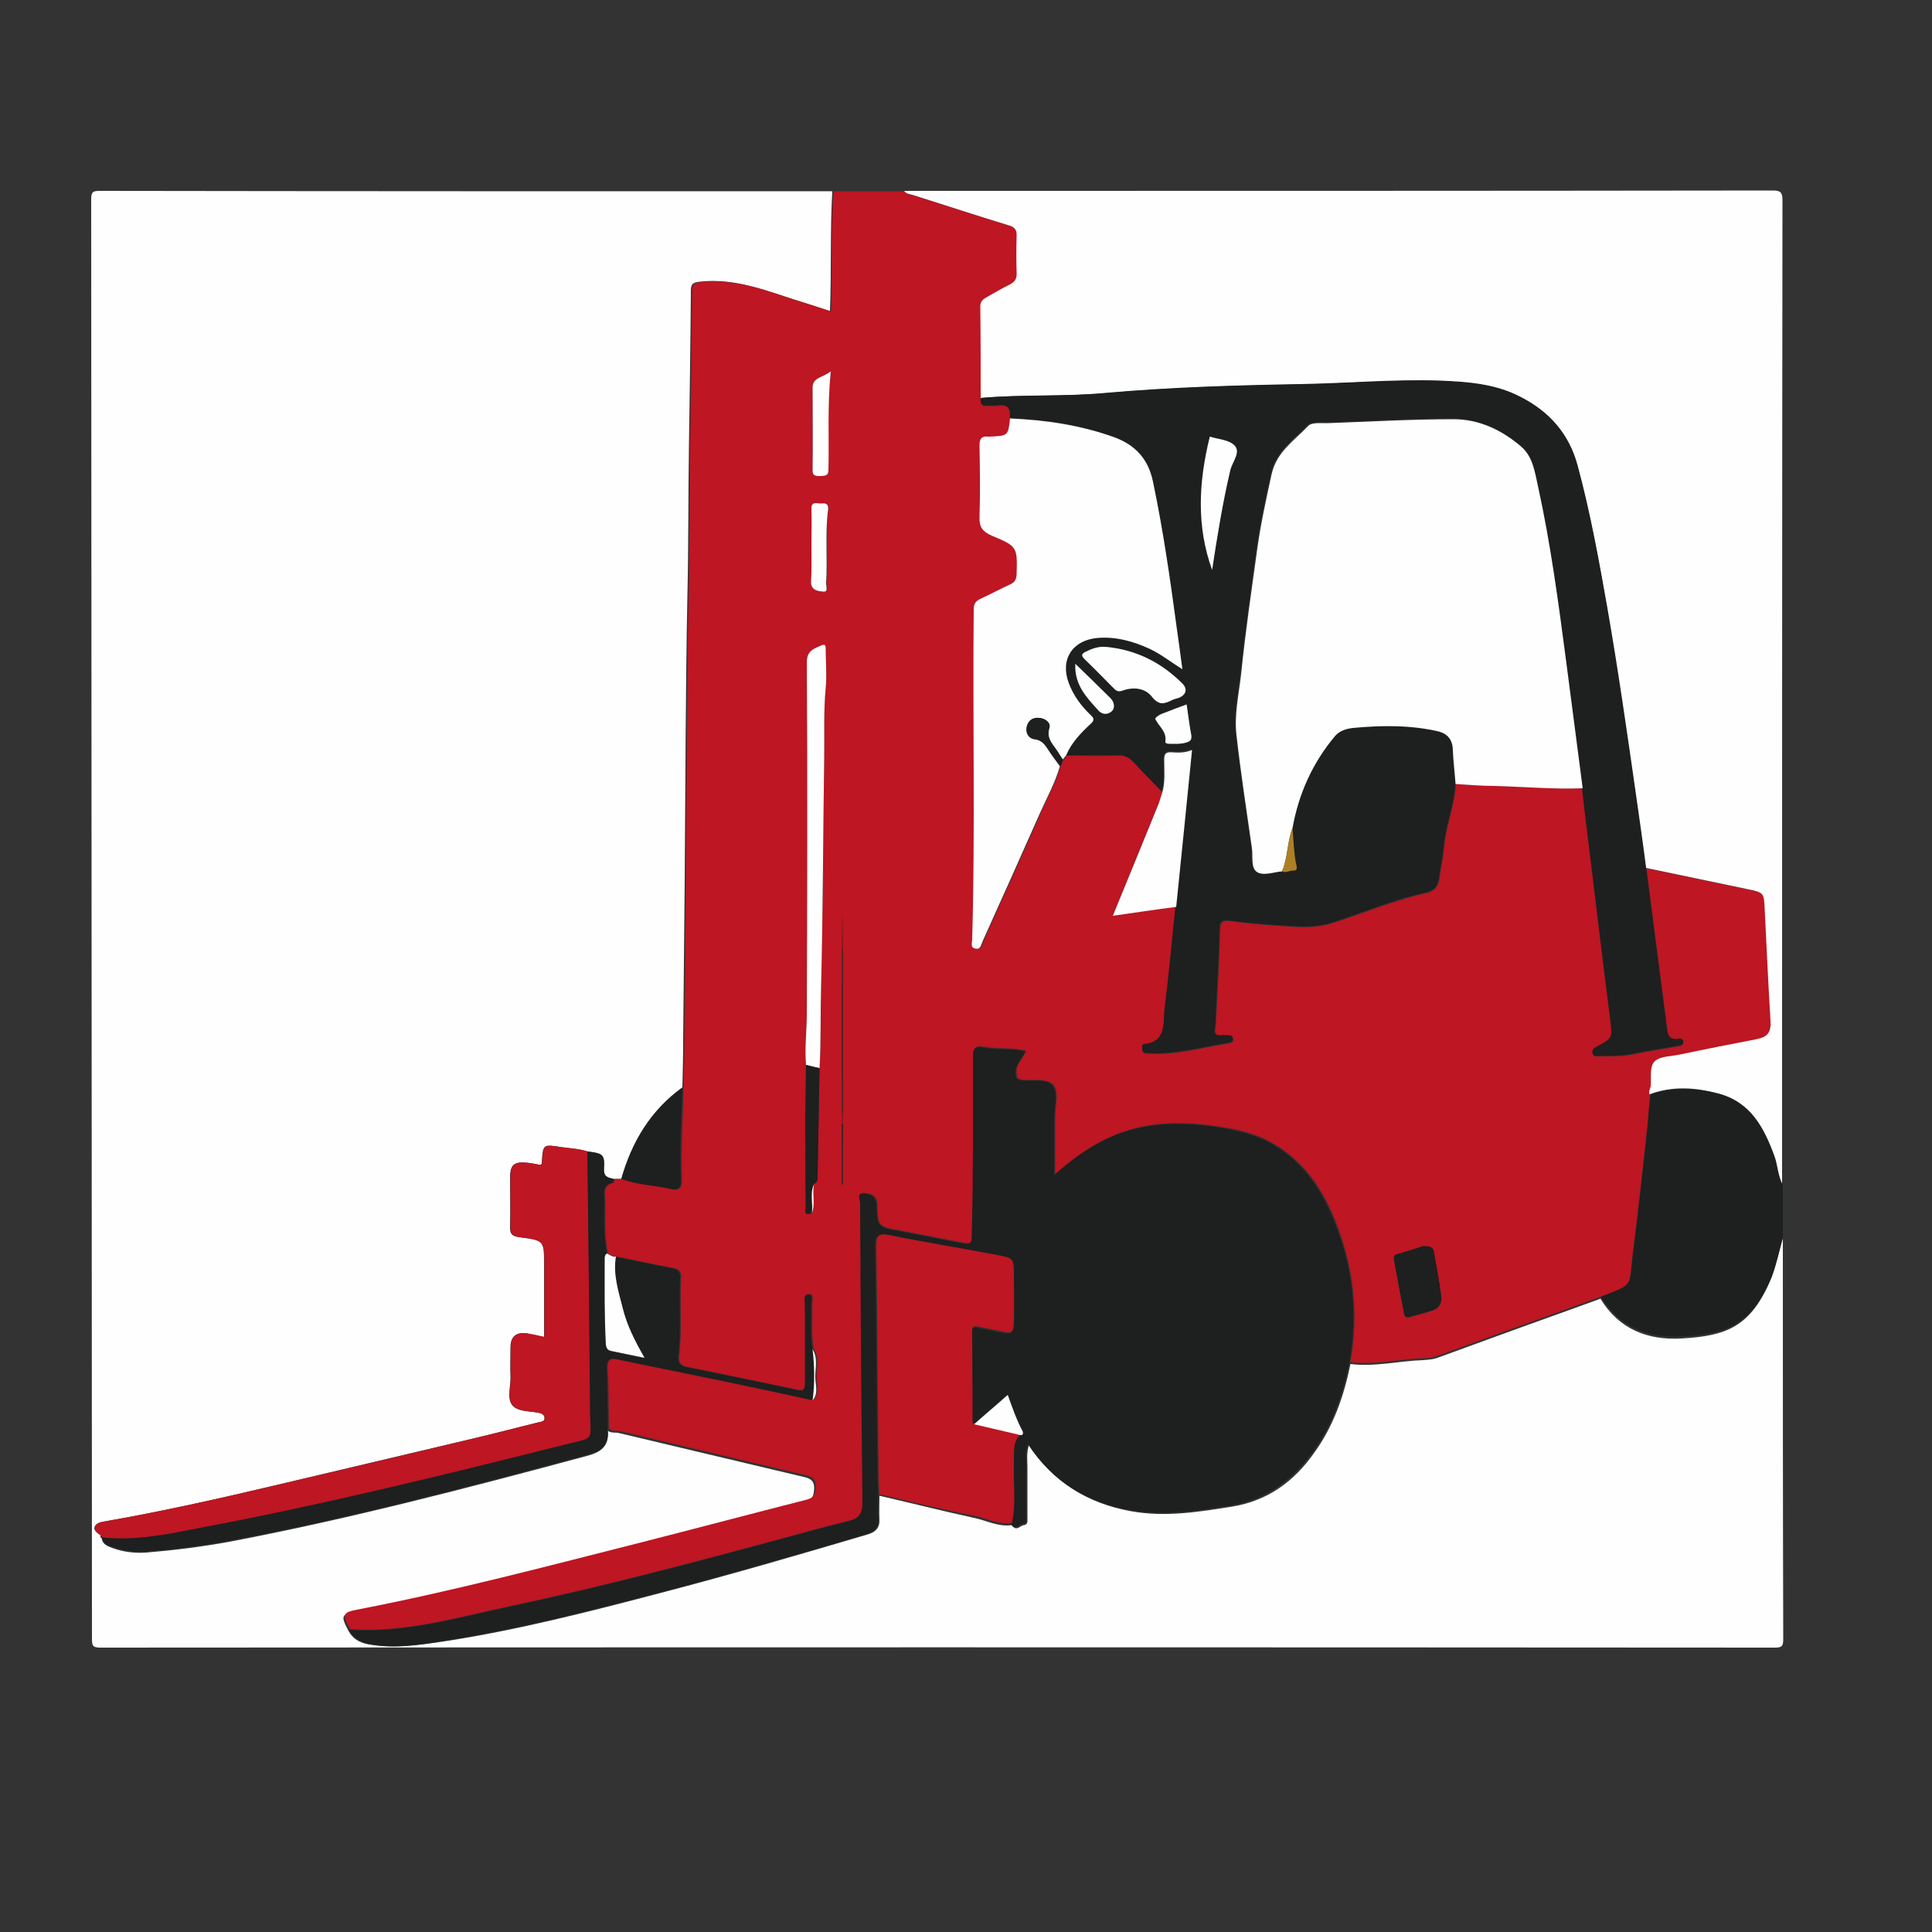 <?xml version="1.0" encoding="UTF-8"?> <!-- Generator: Adobe Illustrator 24.0.2, SVG Export Plug-In . SVG Version: 6.00 Build 0) --> <svg xmlns="http://www.w3.org/2000/svg" xmlns:xlink="http://www.w3.org/1999/xlink" id="Слой_1" x="0px" y="0px" viewBox="0 0 50 50" style="enable-background:new 0 0 50 50;" xml:space="preserve"><rect x="0" y="0" width="50" height="50" fill="#333333" stroke="none"/> <style type="text/css"> .st0{fill:#FEFEFE;} .st1{fill:#BE1622;} .st2{fill:#1E1F1F;} .st3{fill:#AC8025;} </style> <g> <path class="st0" d="M46.14,32.04c0,3.46,0,6.92,0.01,10.38c0,0.19-0.04,0.22-0.22,0.22c-14.44-0.01-28.89-0.01-43.33,0 c-0.19,0-0.22-0.04-0.22-0.22C2.37,30,2.37,17.58,2.36,5.16c0-0.19,0.04-0.22,0.22-0.22c6.32,0.01,12.64,0.01,18.96,0.01 C21.48,5.97,21.52,7,21.48,8.05c-0.23-0.07-0.42-0.14-0.62-0.2c-0.9-0.27-1.77-0.67-2.75-0.56c-0.17,0.02-0.23,0.05-0.23,0.23 c-0.01,1.34-0.03,2.67-0.05,4.01c-0.02,1.3-0.01,2.6-0.04,3.9c-0.05,2.46-0.05,4.93-0.07,7.39c-0.01,1.37-0.03,2.75-0.04,4.12 c0,0.4-0.01,0.8-0.02,1.2c-0.82,0.59-1.31,1.41-1.58,2.37c-0.07,0-0.13,0-0.2,0c-0.14-0.03-0.26-0.05-0.25-0.26 c0.02-0.38-0.02-0.4-0.43-0.45c-0.21-0.07-0.44-0.08-0.66-0.11c-0.49-0.08-0.49-0.09-0.52,0.41c0,0.02-0.01,0.03-0.03,0.05 c-0.12-0.02-0.25-0.05-0.37-0.06c-0.32-0.03-0.42,0.06-0.42,0.38c0,0.42,0.01,0.84,0,1.26c-0.01,0.19,0.04,0.27,0.25,0.29 c0.63,0.08,0.63,0.09,0.63,0.71c0,0.08,0,0.16,0,0.25c0,0.53,0,1.07,0,1.62c-0.17-0.03-0.3-0.06-0.43-0.09 c-0.29-0.05-0.44,0.08-0.44,0.36c0,0.25-0.01,0.51,0,0.76c0.01,0.25-0.1,0.56,0.05,0.74c0.13,0.16,0.43,0.15,0.66,0.19 c0.07,0.01,0.17,0.04,0.17,0.14c0,0.1-0.09,0.09-0.16,0.11c-0.55,0.14-1.1,0.28-1.65,0.41c-1.73,0.41-3.46,0.82-5.2,1.23 c-1.44,0.34-2.89,0.67-4.35,0.92c-0.11,0.02-0.24,0.04-0.28,0.14c-0.04,0.1,0.08,0.17,0.16,0.23C2.6,39.77,2.59,39.8,2.64,39.8 l-0.01,0c0.02,0.18,0.17,0.22,0.3,0.27c0.28,0.1,0.57,0.13,0.86,0.11c0.72-0.06,1.44-0.15,2.15-0.28c3.1-0.59,6.16-1.39,9.21-2.21 c0.39-0.1,0.62-0.24,0.57-0.67c0.09,0.08,0.21,0.04,0.31,0.07c1.6,0.38,3.2,0.76,4.8,1.14c0.16,0.04,0.25,0.11,0.24,0.3 c-0.01,0.18-0.04,0.28-0.23,0.33c-1.41,0.36-2.81,0.73-4.22,1.09c-2.45,0.62-4.89,1.27-7.38,1.75c-0.41,0.08-0.43,0.11-0.22,0.51 c0.11,0.2,0.28,0.3,0.5,0.34c0.68,0.13,1.36,0.02,2.03-0.08c1.87-0.29,3.7-0.76,5.53-1.24c1.8-0.47,3.59-0.99,5.38-1.52 c0.2-0.06,0.31-0.17,0.3-0.38c-0.01-0.21,0-0.42,0-0.62c0.83,0.19,1.65,0.4,2.48,0.58c0.31,0.07,0.61,0.23,0.95,0.18 c0.11,0.18,0.21,0.01,0.31,0c0.11-0.01,0.09-0.12,0.09-0.2c0-0.44,0-0.87,0-1.31c0-0.17-0.03-0.35,0.04-0.56 c0.64,0.97,1.53,1.51,2.64,1.71c0.88,0.16,1.75,0.02,2.62-0.12c0.92-0.15,1.6-0.65,2.12-1.39c0.5-0.69,0.77-1.47,0.94-2.3 c0.63,0.08,1.25-0.08,1.88-0.1c0.14-0.01,0.27-0.02,0.4-0.07c0.49-0.18,0.99-0.36,1.48-0.54c0.9-0.33,1.81-0.65,2.71-0.98 c0.48,0.79,1.22,1.08,2.1,1.03c1.15-0.07,1.79-0.28,2.33-1.58C45.98,32.7,46.04,32.36,46.14,32.04z"></path> <path class="st1" d="M41.42,33.56c-0.9,0.33-1.81,0.65-2.71,0.98c-0.49,0.18-0.99,0.36-1.48,0.54c-0.13,0.05-0.26,0.07-0.4,0.07 c-0.63,0.02-1.24,0.18-1.88,0.1c0.22-1.22,0.09-2.41-0.35-3.56c-0.33-0.86-0.81-1.61-1.63-2.09c-0.42-0.25-0.9-0.37-1.38-0.44 c-0.91-0.14-1.81-0.16-2.68,0.19c-0.59,0.23-1.1,0.59-1.6,1.04c0-0.51,0-0.98,0-1.45c0-0.29,0.1-0.65-0.03-0.85 c-0.14-0.2-0.54-0.12-0.82-0.15c-0.13-0.01-0.14-0.07-0.15-0.17c-0.02-0.24,0.17-0.37,0.25-0.58c-0.36-0.09-0.73-0.04-1.08-0.1 c-0.2-0.04-0.27,0-0.27,0.22c0.01,1.52,0.02,3.04-0.03,4.56c-0.01,0.32-0.02,0.34-0.34,0.27c-0.52-0.1-1.03-0.2-1.55-0.3 c-0.56-0.1-0.57-0.1-0.58-0.68c-0.01-0.25-0.21-0.28-0.35-0.29c-0.17-0.01-0.07,0.17-0.07,0.25c0.01,2.58,0.03,5.17,0.06,7.75 c0,0.28-0.09,0.41-0.36,0.48c-0.58,0.14-1.16,0.3-1.74,0.46c-2.33,0.63-4.67,1.25-7.03,1.75c-1.37,0.29-2.73,0.7-4.16,0.6 c-0.21-0.39-0.2-0.43,0.22-0.51c2.48-0.48,4.93-1.13,7.38-1.75c1.41-0.36,2.81-0.73,4.22-1.09c0.19-0.05,0.23-0.15,0.23-0.33 c0.01-0.19-0.08-0.26-0.24-0.3c-1.6-0.38-3.2-0.76-4.8-1.14c-0.1-0.02-0.22,0.01-0.31-0.07c-0.01-0.52,0-1.04-0.03-1.55 c-0.01-0.24,0.07-0.29,0.28-0.26c0.04,0.01,0.09,0.02,0.13,0.03c0.86,0.17,1.72,0.35,2.58,0.53c0.78,0.16,1.56,0.33,2.34,0.5 c0.15-0.17,0.08-0.38,0.07-0.56c-0.01-0.25,0.09-0.51-0.07-0.75c-0.07-0.39-0.02-0.78-0.04-1.16c0-0.1,0.07-0.27-0.08-0.26 c-0.12,0-0.07,0.18-0.08,0.28c-0.01,0.67-0.01,1.34,0,2.02c0,0.13-0.01,0.21-0.18,0.18c-0.97-0.2-1.93-0.4-2.9-0.6 c-0.17-0.03-0.22-0.13-0.2-0.29c0.08-0.67,0.01-1.34,0.05-2.01c0.01-0.18-0.06-0.23-0.22-0.26c-0.48-0.09-0.96-0.19-1.44-0.29 c-0.09,0.02-0.15-0.05-0.23-0.07c-0.1-0.44-0.07-0.9-0.07-1.35c0-0.19-0.09-0.42,0.21-0.49c0.02,0,0.02-0.07,0.03-0.1 c0.07,0,0.13,0,0.2,0c0.41,0.16,0.85,0.15,1.27,0.26c0.19,0.05,0.28-0.03,0.27-0.24c-0.03-0.8,0.03-1.59,0.04-2.38 c0.01-0.4,0.02-0.8,0.02-1.2c0.02-1.37,0.03-2.75,0.04-4.12c0.02-2.47,0.02-4.93,0.07-7.39c0.03-1.3,0.02-2.6,0.04-3.9 c0.02-1.34,0.04-2.67,0.05-4.01c0-0.18,0.06-0.21,0.23-0.23c0.98-0.11,1.85,0.29,2.75,0.56c0.2,0.06,0.4,0.13,0.62,0.2 c0.03-1.05-0.01-2.08,0.06-3.11c0.62,0,1.24,0,1.86,0c0.05,0.09,0.15,0.08,0.24,0.11c0.82,0.26,1.64,0.53,2.46,0.78 c0.15,0.05,0.22,0.11,0.21,0.28c-0.01,0.32-0.01,0.64,0,0.95c0.01,0.16-0.05,0.24-0.19,0.31c-0.2,0.1-0.4,0.22-0.6,0.33 c-0.09,0.05-0.15,0.11-0.15,0.23c0.01,0.79,0.01,1.58,0.01,2.37c-0.02,0.12,0,0.22,0.16,0.2c0.08-0.01,0.16,0.01,0.24,0 c0.27-0.05,0.4,0.05,0.36,0.33c-0.05,0.46-0.05,0.46-0.55,0.46c-0.01,0-0.02,0-0.03,0c-0.17-0.03-0.22,0.05-0.22,0.22 c0.01,0.62,0.02,1.24,0,1.86c-0.01,0.26,0.08,0.38,0.31,0.48c0.67,0.28,0.66,0.29,0.65,1.01c0,0.13-0.05,0.19-0.16,0.25 c-0.25,0.12-0.5,0.26-0.76,0.37c-0.13,0.06-0.19,0.13-0.19,0.28c-0.03,2.85,0.04,5.7-0.04,8.54c0,0.09-0.06,0.22,0.09,0.24 c0.14,0.02,0.15-0.11,0.18-0.19c0.5-1.11,1-2.21,1.49-3.33c0.17-0.4,0.39-0.78,0.51-1.2c0.02-0.05,0.05-0.1,0.07-0.16 c0.03-0.04,0.06-0.07,0.09-0.11c0.44,0,0.89,0.01,1.33,0c0.18-0.01,0.3,0.06,0.42,0.18c0.24,0.26,0.49,0.51,0.73,0.76 c-0.03,0.09-0.06,0.19-0.1,0.28c-0.39,0.96-0.78,1.91-1.19,2.91c0.57-0.08,1.11-0.15,1.64-0.23c-0.09,0.88-0.16,1.77-0.28,2.65 c-0.05,0.37,0.07,0.87-0.54,0.93c-0.05,0.01-0.04,0.09-0.04,0.15c0,0.08,0.06,0.07,0.12,0.08c0.73,0.05,1.42-0.16,2.13-0.27 c0.07-0.01,0.09-0.05,0.09-0.11c-0.01-0.06-0.05-0.07-0.09-0.08c-0.06,0-0.13-0.01-0.19,0c-0.16,0.01-0.22-0.04-0.18-0.21 c0.02-0.09,0.01-0.2,0.02-0.3c0.04-0.75,0.08-1.5,0.1-2.26c0.01-0.21,0.1-0.22,0.25-0.2c0.51,0.07,1.03,0.11,1.54,0.14 c0.39,0.03,0.77,0.03,1.16-0.1c0.8-0.26,1.58-0.59,2.41-0.77c0.17-0.04,0.28-0.15,0.31-0.34c0.04-0.29,0.1-0.57,0.13-0.86 c0.05-0.55,0.27-1.07,0.3-1.62c0.33,0.02,0.65,0.04,0.98,0.05c0.76,0.01,1.52,0.09,2.29,0.06c0.05,0.45,0.11,0.9,0.16,1.35 c0.19,1.55,0.38,3.1,0.57,4.64c0.06,0.49,0.07,0.49-0.34,0.71c-0.07,0.04-0.13,0.06-0.12,0.16c0.02,0.11,0.11,0.08,0.17,0.08 c0.29,0,0.58,0.01,0.87-0.05c0.39-0.08,0.79-0.14,1.18-0.21c0.06-0.01,0.13-0.01,0.13-0.11c-0.01-0.08-0.07-0.08-0.12-0.07 c-0.27,0.05-0.28-0.14-0.31-0.33c-0.18-1.37-0.35-2.73-0.53-4.1c0.88,0.18,1.75,0.37,2.63,0.55c0.43,0.09,0.43,0.09,0.45,0.52 c0.05,0.96,0.09,1.92,0.15,2.88c0.02,0.29-0.06,0.42-0.34,0.48c-0.67,0.13-1.33,0.27-2,0.4c-0.22,0.05-0.49,0.04-0.65,0.17 c-0.16,0.14-0.1,0.42-0.11,0.65c-0.01,0.07-0.06,0.14-0.03,0.21c-0.03,0.28-0.05,0.56-0.08,0.84c-0.12,1.07-0.23,2.15-0.37,3.22 C42.14,33.32,42.32,33.22,41.42,33.56z M21.07,30.64c0.1-0.04,0.09-0.12,0.09-0.2c0.02-0.93,0.03-1.86,0.05-2.79 c0.04-0.71,0.03-1.42,0.04-2.13c0.05-1.96,0.05-3.93,0.08-5.89c0.01-0.61-0.02-1.22,0.04-1.83c0.03-0.32,0.01-0.65,0-0.98 c0-0.07,0.01-0.17-0.11-0.12c-0.19,0.09-0.38,0.13-0.38,0.44c0.01,3.03,0.01,6.06,0,9.09c0,0.44-0.06,0.89-0.02,1.33 c0,0.42-0.01,0.84-0.01,1.25c0,0.8,0,1.6,0.01,2.4c0,0.09-0.07,0.28,0.16,0.18C21.11,31.15,21.01,30.89,21.07,30.64z M36.83,32.25 c-0.19,0.06-0.44,0.14-0.69,0.22c-0.08,0.03-0.07,0.1-0.06,0.16c0.08,0.44,0.16,0.89,0.25,1.33c0.02,0.08,0.03,0.17,0.15,0.13 c0.21-0.06,0.42-0.11,0.62-0.18c0.15-0.06,0.22-0.2,0.2-0.35c-0.05-0.38-0.13-0.77-0.19-1.15C37.1,32.29,37.02,32.25,36.83,32.25z M21.5,9.61c-0.21,0.17-0.47,0.16-0.47,0.44c0,0.7,0,1.4,0,2.1c0,0.16,0.08,0.17,0.2,0.17c0.11,0,0.21,0.01,0.21-0.16 C21.45,11.33,21.41,10.51,21.5,9.61z M21,14.11c0,0.31,0.01,0.62,0,0.93c-0.01,0.23,0.19,0.25,0.31,0.26 c0.15,0.02,0.07-0.15,0.08-0.23c0.05-0.62-0.03-1.25,0.05-1.88c0.02-0.13-0.04-0.19-0.17-0.17c-0.11,0.02-0.27-0.08-0.26,0.15 C21.01,13.49,21,13.8,21,14.11z M21.81,24.56c-0.01,0-0.01,0-0.02,0c0,1.42,0,2.83,0,4.25c0.01,0,0.01,0,0.02,0 C21.81,27.39,21.81,25.97,21.81,24.56z M21.79,30.65c0.01,0,0.01,0.01,0.02,0.01c0-0.52,0-1.04,0-1.56c-0.01,0-0.01,0-0.02,0 C21.79,29.61,21.79,30.13,21.79,30.65z"></path> <path class="st0" d="M25.38,10.3c0-0.79,0-1.58-0.01-2.37c0-0.12,0.06-0.18,0.15-0.23c0.2-0.11,0.39-0.23,0.6-0.33 c0.14-0.07,0.2-0.15,0.19-0.31c-0.01-0.32-0.01-0.64,0-0.95c0.01-0.17-0.06-0.24-0.21-0.28c-0.82-0.25-1.64-0.52-2.46-0.78 c-0.08-0.03-0.18-0.02-0.24-0.11c7.49,0,14.99,0,22.48-0.01c0.2,0,0.25,0.05,0.25,0.25c-0.01,8.49-0.01,16.99-0.01,25.48 c-0.12-0.24-0.12-0.51-0.22-0.76c-0.27-0.72-0.61-1.38-1.43-1.6c-0.59-0.16-1.19-0.2-1.78,0.02c-0.03-0.08,0.02-0.14,0.03-0.21 c0.02-0.22-0.04-0.51,0.11-0.65c0.15-0.13,0.42-0.12,0.65-0.17c0.66-0.14,1.33-0.27,2-0.4c0.28-0.06,0.36-0.19,0.34-0.48 c-0.06-0.96-0.1-1.92-0.15-2.88c-0.02-0.43-0.02-0.43-0.45-0.52c-0.88-0.18-1.75-0.37-2.63-0.55c-0.09-0.63-0.17-1.25-0.26-1.88 c-0.23-1.61-0.47-3.23-0.74-4.83c-0.21-1.24-0.44-2.48-0.77-3.69c-0.22-0.83-0.73-1.4-1.48-1.78c-0.66-0.34-1.37-0.39-2.08-0.42 c-1.21-0.04-2.41,0.07-3.62,0.09c-1.69,0.03-3.37,0.08-5.06,0.23C27.53,10.27,26.45,10.21,25.38,10.3z"></path> <path class="st2" d="M42.71,28.33c0.59-0.22,1.19-0.17,1.78-0.02c0.82,0.22,1.16,0.87,1.43,1.6c0.09,0.25,0.09,0.52,0.22,0.76 c0,0.46,0,0.91,0,1.37c-0.09,0.32-0.16,0.66-0.28,0.97c-0.53,1.3-1.17,1.51-2.33,1.58c-0.88,0.05-1.62-0.24-2.1-1.03 c0.9-0.35,0.72-0.24,0.84-1.18c0.14-1.07,0.25-2.14,0.37-3.22C42.66,28.89,42.68,28.61,42.71,28.33z"></path> <path class="st2" d="M9.03,42.18c1.43,0.1,2.79-0.31,4.16-0.6c2.36-0.5,4.7-1.12,7.03-1.75c0.58-0.16,1.16-0.32,1.74-0.46 c0.27-0.07,0.36-0.2,0.36-0.48c-0.03-2.58-0.05-5.17-0.06-7.75c0-0.08-0.09-0.26,0.07-0.25c0.14,0.01,0.34,0.03,0.35,0.29 c0.02,0.58,0.03,0.58,0.58,0.68c0.52,0.1,1.03,0.2,1.55,0.3c0.33,0.06,0.34,0.05,0.34-0.27c0.04-1.52,0.03-3.04,0.03-4.56 c0-0.22,0.07-0.26,0.27-0.22c0.35,0.07,0.72,0.01,1.08,0.1c-0.07,0.2-0.27,0.34-0.25,0.58c0.01,0.1,0.02,0.16,0.15,0.17 c0.29,0.03,0.68-0.06,0.82,0.15c0.14,0.19,0.03,0.56,0.03,0.85c0,0.47,0,0.94,0,1.45c0.51-0.45,1.01-0.8,1.6-1.04 c0.88-0.34,1.78-0.33,2.68-0.19c0.48,0.08,0.96,0.19,1.38,0.44c0.82,0.48,1.3,1.23,1.63,2.09c0.45,1.15,0.57,2.34,0.35,3.56 c-0.17,0.82-0.44,1.61-0.94,2.3c-0.53,0.73-1.21,1.24-2.12,1.39c-0.87,0.14-1.74,0.28-2.62,0.12c-1.11-0.2-2-0.73-2.64-1.71 c-0.07,0.2-0.04,0.38-0.04,0.56c-0.01,0.44,0,0.87,0,1.31c0,0.08,0.02,0.18-0.09,0.2c-0.1,0.01-0.21,0.18-0.31,0 c0.12-0.5,0.03-1.01,0.05-1.52c0.01-0.26-0.05-0.54,0.16-0.76c0.07,0,0.07-0.05,0.06-0.09c-0.16-0.3-0.27-0.62-0.39-0.95 c-0.3,0.26-0.59,0.51-0.87,0.76c-0.01-0.01-0.03-0.03-0.03-0.04c0-0.79-0.01-1.58-0.01-2.37c0-0.13,0.08-0.13,0.16-0.11 c0.2,0.04,0.39,0.08,0.59,0.12c0.3,0.06,0.33,0.05,0.33-0.26c0.01-0.39,0-0.78,0-1.17c0-0.45,0-0.46-0.43-0.54 c-0.93-0.18-1.87-0.33-2.81-0.52c-0.28-0.05-0.33,0.02-0.32,0.29c0.03,2,0.04,4,0.06,5.99c0,0.14,0.01,0.29,0.02,0.43 c0,0.21-0.01,0.42,0,0.62c0.01,0.22-0.1,0.32-0.3,0.38c-1.79,0.53-3.58,1.05-5.38,1.52c-1.83,0.48-3.66,0.94-5.53,1.24 c-0.67,0.11-1.34,0.22-2.03,0.08C9.31,42.48,9.13,42.38,9.03,42.18z"></path> <path class="st1" d="M22.76,38.67c-0.01-0.14-0.02-0.29-0.02-0.43c-0.02-2-0.03-4-0.06-5.99c0-0.27,0.05-0.34,0.32-0.29 c0.93,0.19,1.87,0.34,2.81,0.52c0.43,0.08,0.43,0.09,0.43,0.54c0,0.39,0.01,0.78,0,1.17c-0.01,0.31-0.04,0.32-0.33,0.26 c-0.2-0.04-0.39-0.08-0.59-0.12c-0.09-0.02-0.16-0.02-0.16,0.11c0,0.79,0.01,1.58,0.01,2.37c0,0.01,0.02,0.03,0.03,0.04 c0.4,0.09,0.8,0.19,1.2,0.28c-0.21,0.22-0.15,0.5-0.16,0.76c-0.02,0.51,0.06,1.02-0.05,1.52c-0.34,0.05-0.64-0.11-0.95-0.18 C24.41,39.07,23.59,38.87,22.76,38.67z"></path> <path class="st1" d="M2.62,39.74c-0.08-0.06-0.2-0.12-0.16-0.23c0.04-0.11,0.17-0.12,0.28-0.14c1.46-0.26,2.9-0.58,4.35-0.92 c1.73-0.41,3.46-0.81,5.2-1.23c0.55-0.13,1.1-0.28,1.65-0.41c0.07-0.02,0.16-0.01,0.16-0.11c0-0.1-0.1-0.13-0.17-0.14 c-0.23-0.05-0.53-0.03-0.66-0.19c-0.15-0.18-0.04-0.49-0.05-0.74c-0.01-0.25,0-0.51,0-0.76c0-0.28,0.15-0.41,0.44-0.36 c0.13,0.02,0.27,0.05,0.43,0.09c0-0.55,0-1.08,0-1.62c0-0.08,0-0.16,0-0.25c0-0.62,0-0.63-0.63-0.71c-0.2-0.03-0.25-0.1-0.25-0.29 c0.01-0.42,0-0.84,0-1.26c0-0.32,0.09-0.41,0.42-0.38c0.13,0.01,0.25,0.04,0.37,0.06c0.01-0.02,0.02-0.04,0.03-0.05 c0.03-0.49,0.03-0.48,0.52-0.41c0.22,0.03,0.45,0.04,0.66,0.11c0.02,2.25,0.05,4.49,0.07,6.74c0.01,0.78,0.14,0.64-0.66,0.85 c-3.07,0.77-6.15,1.53-9.27,2.12c-0.89,0.17-1.78,0.38-2.7,0.28c0,0,0.01,0,0.01,0C2.63,39.78,2.63,39.76,2.62,39.74z"></path> <path class="st2" d="M2.64,39.79c0.92,0.1,1.81-0.11,2.7-0.28c3.12-0.59,6.19-1.35,9.27-2.12c0.8-0.2,0.67-0.07,0.66-0.85 c-0.02-2.25-0.04-4.49-0.07-6.74c0.41,0.05,0.45,0.08,0.43,0.45c-0.01,0.21,0.11,0.23,0.25,0.26c-0.01,0.03-0.01,0.1-0.03,0.1 c-0.29,0.07-0.21,0.3-0.21,0.49c0,0.45-0.03,0.9,0.07,1.35c-0.07,0.04-0.06,0.11-0.06,0.17c0,0.73-0.01,1.45,0.03,2.18 c0.01,0.1,0.03,0.15,0.13,0.17c0.27,0.06,0.54,0.11,0.87,0.18c-0.25-0.44-0.46-0.83-0.56-1.27c-0.11-0.44-0.26-0.88-0.18-1.35 c0.48,0.1,0.96,0.2,1.44,0.29c0.16,0.03,0.23,0.08,0.22,0.26c-0.04,0.67,0.04,1.34-0.05,2.01c-0.02,0.16,0.03,0.25,0.2,0.29 c0.97,0.19,1.93,0.39,2.9,0.6c0.16,0.03,0.18-0.05,0.18-0.18c0-0.67,0-1.34,0-2.02c0-0.1-0.05-0.27,0.08-0.28 c0.15,0,0.08,0.17,0.08,0.26c0.01,0.39-0.03,0.78,0.04,1.16c0.05,0.44,0.05,0.88,0,1.32c-0.78-0.17-1.56-0.34-2.34-0.5 c-0.86-0.18-1.72-0.35-2.58-0.53c-0.04-0.01-0.09-0.02-0.13-0.03c-0.21-0.04-0.29,0.01-0.28,0.26c0.03,0.52,0.02,1.03,0.03,1.55 c0.05,0.43-0.18,0.57-0.57,0.67c-3.05,0.82-6.1,1.63-9.21,2.21c-0.71,0.13-1.43,0.23-2.15,0.28c-0.29,0.02-0.58-0.01-0.86-0.11 C2.81,40.01,2.66,39.97,2.64,39.79z"></path> <path class="st2" d="M17.66,28.15c-0.02,0.79-0.08,1.59-0.04,2.38c0.01,0.22-0.08,0.29-0.27,0.24c-0.42-0.1-0.86-0.1-1.27-0.26 C16.35,29.56,16.84,28.74,17.66,28.15z"></path> <path class="st2" d="M2.62,39.74c0.01,0.02,0.02,0.03,0.03,0.05C2.59,39.8,2.6,39.77,2.62,39.74z"></path> <path class="st2" d="M25.38,10.3c1.07-0.1,2.14-0.03,3.21-0.13c1.68-0.15,3.37-0.2,5.06-0.23c1.21-0.02,2.41-0.13,3.62-0.09 c0.72,0.03,1.43,0.08,2.08,0.42c0.75,0.38,1.26,0.96,1.48,1.78c0.33,1.22,0.55,2.45,0.77,3.69c0.28,1.61,0.51,3.22,0.74,4.83 c0.09,0.63,0.18,1.25,0.26,1.88c0.18,1.37,0.35,2.73,0.53,4.1c0.02,0.18,0.03,0.38,0.31,0.33c0.05-0.01,0.11,0,0.12,0.07 c0.01,0.09-0.07,0.09-0.13,0.11c-0.39,0.07-0.79,0.13-1.18,0.21c-0.29,0.06-0.58,0.05-0.87,0.05c-0.07,0-0.15,0.03-0.17-0.08 c-0.01-0.09,0.05-0.12,0.12-0.16c0.41-0.22,0.4-0.22,0.34-0.71c-0.2-1.55-0.38-3.1-0.57-4.64c-0.06-0.45-0.11-0.9-0.16-1.35 c-0.14-1.1-0.29-2.2-0.43-3.3c-0.2-1.52-0.4-3.03-0.73-4.53c-0.08-0.36-0.13-0.75-0.43-1.01c-0.5-0.43-1.09-0.71-1.75-0.71 c-1.07,0-2.14,0.06-3.21,0.1c-0.19,0.01-0.45-0.03-0.55,0.07c-0.36,0.38-0.83,0.68-0.95,1.25c-0.14,0.64-0.28,1.27-0.37,1.92 c-0.15,1.08-0.3,2.17-0.42,3.26c-0.06,0.52-0.18,1.04-0.12,1.57c0.12,0.98,0.26,1.95,0.4,2.93c0.03,0.21-0.03,0.5,0.12,0.61 c0.16,0.12,0.44,0.01,0.66-0.01c0.1,0.04,0.19-0.02,0.29-0.02c0.11,0,0.11-0.07,0.09-0.14c-0.08-0.31-0.08-0.64-0.1-0.96 c0.16-0.89,0.52-1.68,1.1-2.38c0.12-0.14,0.29-0.2,0.46-0.21c0.74-0.07,1.49-0.08,2.22,0.09c0.23,0.05,0.37,0.21,0.37,0.47 c0.01,0.3,0.04,0.6,0.07,0.89c-0.02,0.56-0.25,1.07-0.3,1.62c-0.02,0.29-0.09,0.57-0.13,0.86c-0.02,0.19-0.14,0.3-0.31,0.34 c-0.83,0.18-1.61,0.51-2.41,0.77c-0.38,0.13-0.76,0.13-1.16,0.1c-0.52-0.03-1.03-0.07-1.54-0.14c-0.15-0.02-0.25-0.01-0.25,0.2 c-0.02,0.75-0.06,1.5-0.1,2.26c0,0.1,0,0.2-0.02,0.3c-0.04,0.16,0.02,0.22,0.18,0.21c0.06-0.01,0.13,0,0.19,0 c0.05,0,0.09,0.02,0.09,0.08c0.01,0.06-0.02,0.1-0.09,0.11c-0.71,0.11-1.4,0.32-2.13,0.27c-0.05,0-0.11,0-0.12-0.08 c0-0.05-0.02-0.14,0.04-0.15c0.61-0.06,0.49-0.56,0.54-0.93c0.11-0.88,0.19-1.76,0.28-2.65c0.13-1.34,0.27-2.68,0.41-4.06 c-0.19,0.08-0.36,0.07-0.53,0.06c-0.16-0.01-0.19,0.06-0.19,0.2c0,0.28,0.03,0.56-0.05,0.84c-0.24-0.25-0.49-0.5-0.73-0.76 c-0.12-0.13-0.24-0.19-0.42-0.18c-0.44,0.01-0.88,0-1.33,0c0.14-0.33,0.38-0.57,0.63-0.81c0.11-0.1,0.09-0.15,0-0.24 c-0.24-0.23-0.44-0.5-0.56-0.82c-0.23-0.61,0.1-1.12,0.74-1.17c0.48-0.04,0.93,0.09,1.37,0.29c0.29,0.13,0.54,0.33,0.83,0.52 c-0.05-0.39-0.1-0.74-0.15-1.1c-0.16-1.26-0.35-2.51-0.61-3.75c-0.12-0.59-0.46-0.96-1.02-1.16c-0.87-0.31-1.77-0.45-2.68-0.48 c0.04-0.28-0.09-0.38-0.36-0.33c-0.08,0.01-0.16,0-0.24,0C25.38,10.52,25.37,10.42,25.38,10.3z M28.61,16.74 c-0.17-0.01-0.32,0.03-0.48,0.1c-0.13,0.06-0.18,0.1-0.06,0.22c0.26,0.25,0.5,0.5,0.75,0.75c0.07,0.07,0.13,0.09,0.23,0.05 c0.28-0.1,0.58-0.06,0.75,0.16c0.18,0.23,0.32,0.19,0.52,0.09c0.06-0.03,0.12-0.04,0.18-0.06c0.19-0.07,0.23-0.22,0.09-0.37 C30.05,17.14,29.4,16.8,28.61,16.74z M31.31,11.3c-0.3,1.17-0.36,2.31,0.06,3.45c0.13-0.87,0.27-1.73,0.47-2.58 c0.05-0.21,0.27-0.46,0.12-0.63C31.83,11.39,31.53,11.37,31.31,11.3z M30.71,18.23c-0.22,0.08-0.43,0.16-0.64,0.23 c-0.08,0.03-0.19,0.11-0.18,0.14c0.08,0.19,0.3,0.32,0.26,0.58c-0.01,0.06,0.08,0.06,0.13,0.06c0.14,0,0.27,0.01,0.4-0.03 c0.12-0.03,0.16-0.08,0.14-0.2C30.78,18.76,30.75,18.5,30.71,18.23z M27.83,17.18c-0.03,0.54,0.29,0.87,0.6,1.21 c0.12,0.14,0.27,0.09,0.35,0.01c0.08-0.08,0.05-0.24-0.04-0.33C28.45,17.78,28.15,17.49,27.83,17.18z"></path> <path class="st0" d="M37.67,20.29c-0.02-0.3-0.06-0.6-0.07-0.89c-0.01-0.26-0.14-0.41-0.37-0.47c-0.73-0.17-1.48-0.16-2.22-0.09 c-0.17,0.02-0.34,0.07-0.46,0.21c-0.58,0.69-0.94,1.49-1.1,2.38c-0.14,0.36-0.12,0.76-0.27,1.12c-0.22,0.02-0.5,0.13-0.66,0.01 c-0.15-0.11-0.09-0.4-0.12-0.61c-0.14-0.98-0.29-1.95-0.4-2.93c-0.06-0.52,0.06-1.05,0.12-1.57c0.11-1.09,0.27-2.17,0.42-3.26 c0.09-0.64,0.23-1.28,0.37-1.92c0.13-0.58,0.59-0.87,0.95-1.25c0.1-0.1,0.36-0.06,0.55-0.07c1.07-0.04,2.14-0.1,3.21-0.1 c0.66,0,1.25,0.28,1.75,0.71c0.3,0.26,0.35,0.65,0.43,1.01c0.33,1.5,0.53,3.01,0.73,4.53c0.14,1.1,0.29,2.2,0.43,3.3 c-0.76,0.03-1.52-0.04-2.29-0.06C38.33,20.34,38,20.31,37.67,20.29z"></path> <path class="st0" d="M26.14,10.83c0.92,0.04,1.81,0.17,2.68,0.48c0.56,0.2,0.9,0.57,1.02,1.16c0.26,1.24,0.44,2.49,0.61,3.75 c0.05,0.36,0.1,0.71,0.15,1.1c-0.29-0.18-0.54-0.38-0.83-0.52c-0.43-0.2-0.88-0.33-1.37-0.29c-0.65,0.06-0.97,0.56-0.74,1.17 c0.12,0.32,0.32,0.59,0.56,0.82c0.1,0.09,0.11,0.14,0,0.24c-0.25,0.23-0.49,0.48-0.63,0.81c-0.03,0.04-0.06,0.07-0.09,0.11 c-0.04-0.07-0.09-0.13-0.13-0.2c-0.11-0.19-0.31-0.34-0.22-0.62c0.04-0.13-0.09-0.24-0.25-0.26c-0.17-0.02-0.29,0.06-0.33,0.22 c-0.04,0.16,0.04,0.31,0.2,0.33c0.19,0.02,0.27,0.14,0.36,0.28c0.09,0.14,0.2,0.28,0.3,0.42c-0.12,0.42-0.33,0.8-0.51,1.2 c-0.49,1.11-0.99,2.22-1.49,3.33c-0.04,0.09-0.05,0.22-0.18,0.19c-0.15-0.02-0.09-0.16-0.09-0.24c0.08-2.85,0.01-5.7,0.04-8.54 c0-0.16,0.06-0.22,0.19-0.28c0.26-0.12,0.5-0.25,0.76-0.37c0.11-0.05,0.15-0.12,0.16-0.25c0.02-0.72,0.02-0.73-0.65-1.01 c-0.23-0.1-0.32-0.22-0.31-0.48c0.02-0.62,0.01-1.24,0-1.86c0-0.16,0.05-0.24,0.22-0.22c0.01,0,0.02,0,0.03,0 C26.09,11.28,26.09,11.28,26.14,10.83z"></path> <path class="st0" d="M20.86,27.56c-0.04-0.45,0.02-0.89,0.02-1.33c0.01-3.03,0.02-6.06,0-9.09c0-0.31,0.19-0.35,0.38-0.44 c0.12-0.05,0.11,0.05,0.11,0.12c0,0.33,0.03,0.66,0,0.98c-0.06,0.61-0.03,1.22-0.04,1.83c-0.03,1.96-0.03,3.93-0.08,5.89 c-0.02,0.71,0,1.42-0.04,2.13C21.09,27.62,20.97,27.59,20.86,27.56z"></path> <path class="st0" d="M30.08,20.51c0.08-0.27,0.05-0.56,0.05-0.84c0-0.15,0.03-0.21,0.19-0.2c0.17,0.01,0.34,0.02,0.53-0.06 c-0.14,1.38-0.27,2.72-0.41,4.06c-0.54,0.07-1.07,0.15-1.64,0.23c0.41-1,0.8-1.95,1.19-2.91C30.02,20.7,30.05,20.6,30.08,20.51z"></path> <path class="st2" d="M36.83,32.25c0.18-0.01,0.26,0.03,0.28,0.15c0.07,0.38,0.14,0.76,0.19,1.15c0.02,0.15-0.05,0.3-0.2,0.35 c-0.2,0.07-0.42,0.12-0.62,0.18c-0.12,0.04-0.14-0.05-0.15-0.13c-0.08-0.44-0.17-0.89-0.25-1.33c-0.01-0.06-0.02-0.13,0.06-0.16 C36.4,32.39,36.65,32.31,36.83,32.25z"></path> <path class="st0" d="M15.94,32.52c-0.08,0.47,0.07,0.91,0.18,1.35c0.11,0.44,0.31,0.83,0.56,1.27c-0.33-0.07-0.6-0.12-0.87-0.18 c-0.09-0.02-0.12-0.08-0.13-0.17c-0.04-0.73-0.03-1.45-0.03-2.18c0-0.06-0.01-0.13,0.06-0.17C15.79,32.48,15.86,32.54,15.94,32.52z "></path> <path class="st2" d="M20.86,27.56c0.12,0.03,0.23,0.06,0.35,0.08c-0.02,0.93-0.03,1.86-0.05,2.79c0,0.08,0,0.17-0.09,0.2 c-0.12,0.25-0.02,0.51-0.06,0.76c-0.23,0.1-0.16-0.09-0.16-0.18c-0.01-0.8-0.01-1.6-0.01-2.4C20.85,28.4,20.85,27.98,20.86,27.56z"></path> <path class="st0" d="M21.5,9.61c-0.09,0.9-0.04,1.73-0.06,2.55c0,0.17-0.1,0.15-0.21,0.16c-0.12,0-0.21,0-0.2-0.17 c0.01-0.7,0-1.4,0-2.1C21.02,9.76,21.29,9.78,21.5,9.61z"></path> <path class="st0" d="M21,14.11c0-0.31,0.01-0.62,0-0.93c-0.01-0.23,0.16-0.14,0.26-0.15c0.13-0.02,0.19,0.03,0.17,0.17 c-0.08,0.62-0.01,1.25-0.05,1.88c-0.01,0.08,0.07,0.25-0.08,0.23c-0.12-0.01-0.32-0.03-0.31-0.26C21.01,14.73,21,14.42,21,14.11z"></path> <path class="st2" d="M27.44,19.83c-0.1-0.14-0.21-0.27-0.3-0.42c-0.09-0.14-0.17-0.25-0.36-0.28c-0.16-0.02-0.24-0.17-0.2-0.33 c0.04-0.16,0.16-0.24,0.33-0.22c0.16,0.02,0.29,0.13,0.25,0.26c-0.09,0.28,0.1,0.43,0.22,0.62c0.04,0.07,0.09,0.14,0.13,0.2 C27.49,19.73,27.47,19.78,27.44,19.83z"></path> <ellipse class="st2" cx="21.8" cy="26.68" rx="0.01" ry="3.01"></ellipse> <path class="st2" d="M21.79,30.65c0-0.52,0-1.04,0-1.56c0.01,0,0.01,0,0.02,0c0,0.52,0,1.04,0,1.56 C21.8,30.66,21.79,30.65,21.79,30.65z"></path> <path class="st0" d="M21.03,36.24c0.06-0.44,0.05-0.88,0-1.32c0.15,0.24,0.06,0.5,0.07,0.75C21.11,35.87,21.18,36.07,21.03,36.24z"></path> <path class="st0" d="M21.01,31.4c0.04-0.25-0.06-0.52,0.06-0.76C21.01,30.89,21.11,31.15,21.01,31.4z"></path> <path class="st0" d="M26.41,37.14c-0.4-0.09-0.8-0.19-1.2-0.28c0.28-0.25,0.57-0.49,0.87-0.76c0.12,0.33,0.23,0.65,0.39,0.95 C26.48,37.09,26.48,37.15,26.41,37.14z"></path> <path class="st0" d="M28.61,16.74c0.78,0.07,1.44,0.4,1.99,0.95c0.14,0.14,0.1,0.29-0.09,0.37c-0.06,0.02-0.12,0.03-0.18,0.06 c-0.2,0.1-0.34,0.14-0.52-0.09c-0.17-0.22-0.47-0.26-0.75-0.16c-0.1,0.04-0.16,0.02-0.23-0.05c-0.25-0.25-0.5-0.51-0.75-0.75 c-0.13-0.12-0.07-0.17,0.06-0.22C28.29,16.77,28.45,16.73,28.61,16.74z"></path> <path class="st0" d="M31.31,11.3c0.22,0.07,0.51,0.08,0.65,0.24c0.15,0.17-0.07,0.42-0.12,0.63c-0.2,0.85-0.34,1.72-0.47,2.58 C30.96,13.62,31.02,12.47,31.31,11.3z"></path> <path class="st0" d="M30.71,18.23c0.04,0.27,0.07,0.53,0.12,0.79c0.02,0.13-0.03,0.17-0.14,0.2c-0.14,0.04-0.27,0.03-0.4,0.03 c-0.05,0-0.14,0-0.13-0.06c0.04-0.26-0.17-0.39-0.26-0.58c-0.01-0.03,0.09-0.11,0.18-0.14C30.28,18.39,30.49,18.31,30.71,18.23z"></path> <path class="st0" d="M27.83,17.18c0.32,0.31,0.62,0.6,0.91,0.89c0.1,0.1,0.12,0.25,0.04,0.33c-0.08,0.08-0.23,0.12-0.35-0.01 C28.12,18.05,27.8,17.72,27.83,17.18z"></path> <path class="st3" d="M33.18,22.55c0.15-0.36,0.14-0.76,0.27-1.12c0.03,0.32,0.03,0.64,0.1,0.96c0.02,0.08,0.02,0.15-0.09,0.14 C33.37,22.53,33.28,22.6,33.18,22.55z"></path> </g> </svg> 